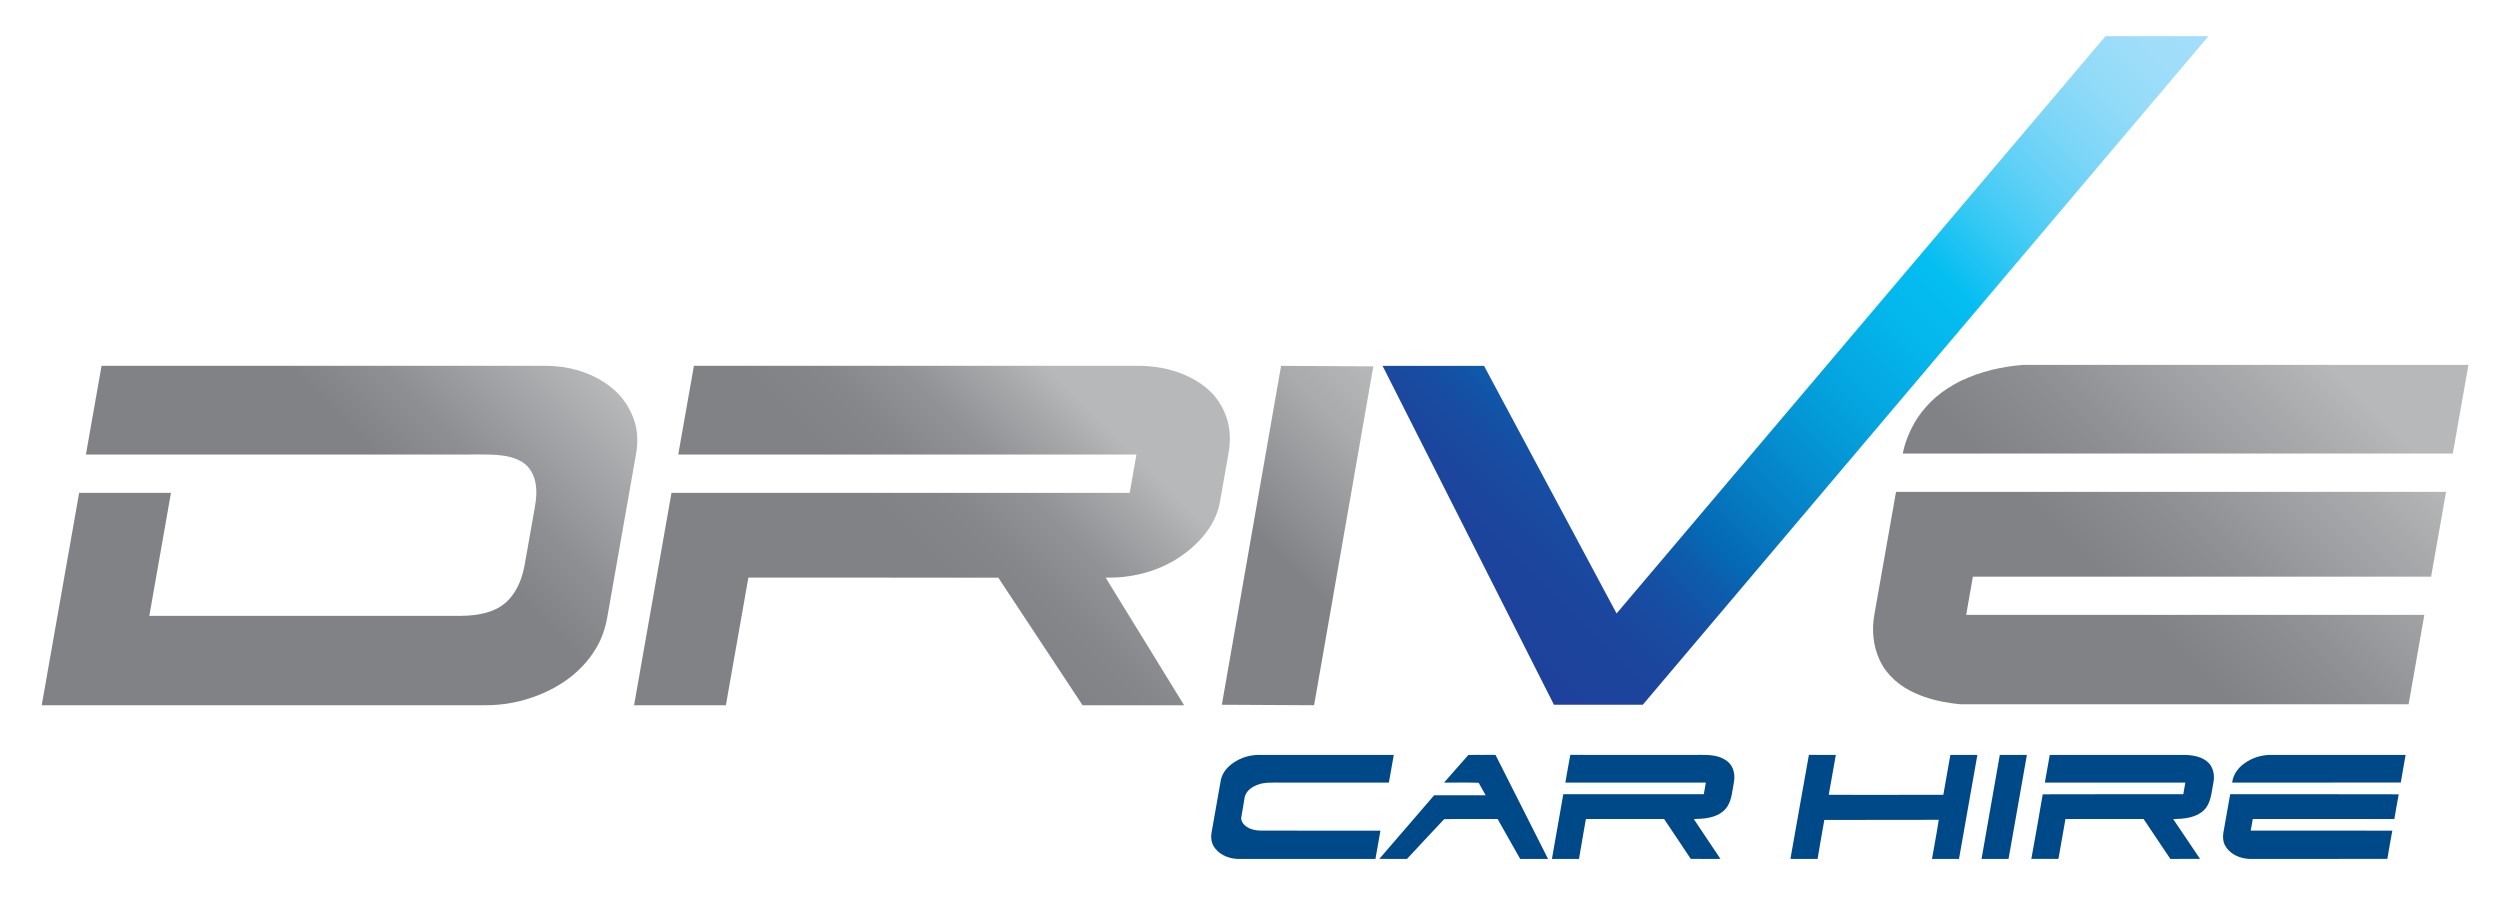 <?xml version="1.0" encoding="utf-8"?>
<!-- Generator: Adobe Illustrator 16.0.0, SVG Export Plug-In . SVG Version: 6.00 Build 0)  -->
<!DOCTYPE svg PUBLIC "-//W3C//DTD SVG 1.1//EN" "http://www.w3.org/Graphics/SVG/1.1/DTD/svg11.dtd">
<svg version="1.1" id="Layer_1" xmlns="http://www.w3.org/2000/svg" xmlns:xlink="http://www.w3.org/1999/xlink" x="0px" y="0px"
	 width="5149px" height="1853px" viewBox="0 0 5149 1853" enable-background="new 0 0 5149 1853" xml:space="preserve">
<g id="v">
	<linearGradient id="SVGID_1_" gradientUnits="userSpaceOnUse" x1="2983.503" y1="1234.493" x2="4346.008" y2="-128.012">
		<stop  offset="0.011" style="stop-color:#1E429B"/>
		<stop  offset="0.099" style="stop-color:#1C459D"/>
		<stop  offset="0.162" style="stop-color:#164EA3"/>
		<stop  offset="0.216" style="stop-color:#0C5EAD"/>
		<stop  offset="0.242" style="stop-color:#0568B4"/>
		<stop  offset="0.313" style="stop-color:#057EC4"/>
		<stop  offset="0.442" style="stop-color:#04A1DD"/>
		<stop  offset="0.549" style="stop-color:#04B6EC"/>
		<stop  offset="0.618" style="stop-color:#04BEF2"/>
		<stop  offset="0.626" style="stop-color:#0ABFF2"/>
		<stop  offset="0.691" style="stop-color:#38C9F4"/>
		<stop  offset="0.755" style="stop-color:#5FD0F6"/>
		<stop  offset="0.819" style="stop-color:#7DD6F7"/>
		<stop  offset="0.882" style="stop-color:#92DBF8"/>
		<stop  offset="0.943" style="stop-color:#9FDDF9"/>
		<stop  offset="1" style="stop-color:#A3DEF9"/>
	</linearGradient>
	<path fill="url(#SVGID_1_)" d="M4336.52,74.5c70.67,0,141.33-0.01,212,0c-388.379,458.98-776.67,918.04-1165.06,1377.01
		c-60.979-0.029-121.97,0-182.95-0.01c-117.68-232.66-235.34-465.33-352.99-698c69.66,0,139.32,0,208.98,0
		c91.02,169.99,181.98,340,273.01,509.98C3665.2,867.17,4000.83,470.81,4336.52,74.5z"/>
</g>
<g id="Drie">
	<linearGradient id="SVGID_2_" gradientUnits="userSpaceOnUse" x1="200.34" y1="1566.91" x2="1114.777" y2="652.473">
		<stop  offset="0.656" style="stop-color:#818285"/>
		<stop  offset="0.771" style="stop-color:#8F9093"/>
		<stop  offset="0.991" style="stop-color:#B5B6B8"/>
		<stop  offset="1" style="stop-color:#B7B8BA"/>
	</linearGradient>
	<path fill="url(#SVGID_2_)" d="M209.16,753.45c306.08,0.02,612.17,0,918.26,0.02c40.62,0.521,81.58,11.15,115.97,33.12
		c15.35,9.89,29.3,22.11,40.36,36.68c9.91,13.07,17.61,27.81,22.76,43.38c7.04,21.66,7.59,45.03,3.66,67.36
		c-19.87,112.86-39.78,225.711-59.67,338.57c-3.73,21.12-10.8,41.72-21.46,60.37c-17.59,30.31-42.98,55.91-72.56,74.61
		c-29.87,19.01-63.42,31.97-98.03,39.16c-21.34,4.46-43.19,6.1-64.97,5.779c-302.52,0-605.03,0.01-907.55,0
		c25.61-145.83,51.37-291.63,77.08-437.439c63.04,0.039,126.07,0.05,189.11-0.011c-14.81,84.46-29.8,168.89-44.59,253.351
		c208.65,0.039,417.3,0.01,625.95,0.02c20.06,0.23,40.3-0.109,59.96-4.56c18.04-3.95,35.84-11.28,49.49-24.011
		c14.4-13.279,24.36-30.76,30.63-49.189c5.83-16.52,8.13-33.96,11.26-51.12c4.29-24.39,8.6-48.771,12.88-73.16
		c3.87-22.35,9.26-45.03,5.86-67.81c-2.44-17.82-10.95-35.74-26.29-45.89c-15.83-10.551-35.09-14.07-53.71-15.771
		c-22-1.4-44.06-0.6-66.08-0.811c-260.19,0.021-520.38-0.039-780.56,0.03C187.65,875.24,198.32,814.33,209.16,753.45z"/>
	<linearGradient id="SVGID_3_" gradientUnits="userSpaceOnUse" x1="1445.202" y1="1591.773" x2="2361.715" y2="675.26">
		<stop  offset="0.495" style="stop-color:#818285"/>
		<stop  offset="0.586" style="stop-color:#858689"/>
		<stop  offset="0.686" style="stop-color:#929396"/>
		<stop  offset="0.788" style="stop-color:#A8A9AB"/>
		<stop  offset="0.844" style="stop-color:#B7B8BA"/>
	</linearGradient>
	<path fill="url(#SVGID_3_)" d="M1429.16,753.46c304.43,0.01,608.85,0,913.28,0c25.21-0.1,50.54,2.95,74.69,10.38
		c26.92,8.2,52.75,21.27,73.51,40.49c15.75,14.5,27.53,33.08,34.67,53.22c7.12,19.61,8.91,40.85,6.92,61.52
		c-0.91,9.88-2.94,19.6-4.59,29.37c-4.97,28.041-9.88,56.091-14.85,84.131c-3.13,17.76-9.63,34.92-19.06,50.29
		c-18.23,29.05-44.24,52.77-73.46,70.47c-42.85,25.68-93.29,37.439-143.04,36.38c53.79,87.64,107.69,175.221,161.59,262.8
		c-69.73-0.02-139.45-0.01-209.17-0.01c-57.83-87.62-115.75-175.189-173.59-262.811c-171.57-0.049-343.14,0-514.7-0.02
		c-15.42,87.61-30.87,175.21-46.33,262.82c-63.04,0.029-126.07,0-189.1,0.01c25.61-145.83,51.37-291.63,77.07-437.439
		c314.6,0.05,629.2,0.029,943.8,0.01c4.47-26.34,9.39-52.61,13.77-78.971c-314.55,0.011-629.11-0.039-943.66,0.03
		C1407.66,875.24,1418.31,814.33,1429.16,753.46z"/>
	<linearGradient id="SVGID_4_" gradientUnits="userSpaceOnUse" x1="2420.247" y1="1355.257" x2="2924.757" y2="850.747">
		<stop  offset="0.419" style="stop-color:#818285"/>
		<stop  offset="0.446" style="stop-color:#848588"/>
		<stop  offset="0.808" style="stop-color:#A9AAAC"/>
		<stop  offset="1" style="stop-color:#B7B8BA"/>
	</linearGradient>
	<path fill="url(#SVGID_4_)" d="M2638.51,753.5c63.33,0.34,126.66,0.67,190,1c-40.689,232.67-81.33,465.34-122.01,698
		c-63.34-0.33-126.67-0.67-190.01-1C2557.18,1218.83,2597.83,986.16,2638.51,753.5z"/>
	<g>
		<g>
			<linearGradient id="SVGID_5_" gradientUnits="userSpaceOnUse" x1="4054.507" y1="1553.256" x2="4970.151" y2="637.612">
				<stop  offset="0.349" style="stop-color:#818285"/>
				<stop  offset="0.504" style="stop-color:#8E8F92"/>
				<stop  offset="0.787" style="stop-color:#AFB0B2"/>
				<stop  offset="0.844" style="stop-color:#B7B8BA"/>
			</linearGradient>
			<path fill="url(#SVGID_5_)" d="M4167.529,751.49c-44.469,3.3-88.72,13.69-129.06,32.95c-10.11,4.94-19.72,10.82-29.22,16.81
				c-30.94,20.35-56.61,48.83-72.87,82.16c-7.82,16.11-14.22,33.07-17.45,50.73c377.631-0.08,755.26-0.03,1132.881-0.03
				c10.75-60.88,21.5-121.76,32.189-182.65C4778.51,751.48,4473.02,751.42,4167.529,751.49z M3905.03,1013.061
				c-14.841,83.789-29.54,167.609-44.36,251.399c-5.89,31.771-3.18,65.62,10.689,95.07c14.36,31.1,42.041,54.569,73.101,68.069
				c23.97,11.021,49.84,17.24,75.89,20.891c7.67,0.84,15.33,2.34,23.11,2.01c305.76-0.01,611.529,0,917.29,0
				c10.87-61.35,21.71-122.71,32.439-184.09c-314.56,0-629.109,0.029-943.67-0.01c4.55-26.25,9.271-52.48,13.83-78.73
				c314.58,0.02,629.16-0.04,943.75,0.03c10.32-58.2,20.5-116.431,30.83-174.62C4660.3,1013.08,4282.66,1013.11,3905.03,1013.061z"
				/>
		</g>
	</g>
</g>
<g id="Cae_Hire">
	<path fill="#004988" d="M2540.71,1570.76c15.7-10.75,34.81-16.32,53.81-15.94c92.051,0,184.09,0.011,276.141,0
		c-3.471,18.991-6.71,38.03-10.141,57.031c-72.35-0.12-144.71-0.04-217.069-0.051c-10.86,0.101-21.73-0.28-32.57,0.29
		c-10.31,0.561-20.57,3.141-29.61,8.2c-8.43,4.771-16.02,12.44-17.859,22.26c-1.851,13.681-4.78,27.19-6.851,40.851
		c-0.77,6.369,2.69,12.52,7.45,16.55c8.58,7.6,20.311,10.42,31.521,10.79c82.54,0.1,165.09-0.051,247.63,0.079
		c-3.49,19.381-6.851,38.791-10.26,58.19c-93.791,0.07-187.58-0.02-281.37,0.04c-18-0.05-36.87-6.75-48.36-21.1
		c-5.5-6.53-8.58-14.98-8.59-23.5c-0.28-6.33,1.37-12.48,2.35-18.67c5.811-33.11,11.63-66.211,17.51-99.3
		C2517.46,1591.41,2528.22,1579.11,2540.71,1570.76z"/>
	<path fill="#004988" d="M3024.12,1555.061c18.649-0.65,37.33,0.06,55.989-0.301c36.41,71.25,71.9,142.971,108.221,214.271
		c-19.12,0.03-38.221-0.04-57.33,0.03c-15.55-27.41-30.87-54.961-46.561-82.291c-36.709,0.32-73.43-0.5-110.13,0.411
		c-25.81,26.97-50.819,54.68-76.45,81.829c-18.979-0.05-37.97,0.24-56.949-0.159c37.79-43.48,75.13-87.36,112.85-130.9
		c35.391,0.04,70.771,0,106.16,0.03c-4.84-8.58-9.57-17.23-14.45-25.78c-23.729-0.9-47.59-0.25-71.37-0.32
		C2990.89,1593.04,3007.26,1573.84,3024.12,1555.061z"/>
	<path fill="#004988" d="M3234.189,1554.79c85.801,0.09,171.591,0.01,257.38,0.029c17.49,0.021,35.661-1.089,52.301,5.341
		c9.6,3.779,18.72,10.21,23.47,19.62c5.18,10.1,5.79,22.039,3.561,33.03c-3.12,16-4.03,33.09-12.69,47.379
		c-8.07,13.44-23.18,20.82-38.09,23.851c-10.39,2.19-21.03,2.649-31.601,2.86c18.08,27.51,36.681,54.669,54.95,82.06
		c-20.43,0.09-40.87,0.24-61.29-0.1c-17.949-27.57-36.61-54.671-54.84-82.05c-53.689,0.009-107.38-0.08-161.06,0.05
		c-4.49,27.409-9.86,54.68-14.19,82.13c-18.6,0.13-37.189-0.03-55.78,0.07c7.74-44.45,15.66-88.871,23.45-133.301
		c96.46,0.03,192.92,0.01,289.37,0c1.31-8.01,2.71-16.01,4.24-23.979c-96.46,0.06-192.92-0.05-289.38,0.05
		C3227.39,1592.819,3230.5,1573.75,3234.189,1554.79z"/>
	<path fill="#004988" d="M3725.62,1554.78c18.479,0.14,36.97-0.04,55.46,0.039c-5.07,27.361-9.53,54.841-14.6,82.2
		c78.67,0.011,157.35,0.15,236.02-0.08c4.71-27.399,9.609-54.759,14.46-82.129c18.54,0.109,37.08-0.101,55.63,0.079
		c-12.78,71.341-25.15,142.75-37.81,214.11c-18.55,0.061-37.091,0.03-55.63,0.04c4.609-26.88,9.909-53.64,13.899-80.63
		c-78.55,0.58-157.11-0.07-235.67,0.33c-4.51,26.779-9.62,53.46-13.91,80.279c-18.64,0-37.27,0.05-55.9-0.029
		C3700.55,1697.65,3712.53,1626.11,3725.62,1554.78z"/>
	<path fill="#004988" d="M4118.79,1554.9c18.601-0.101,37.199-0.12,55.81-0.021c-12.8,71.34-25.16,142.75-37.81,214.11
		c-18.54,0.11-37.08-0.01-55.61,0.06C4093.68,1697.66,4106.439,1626.319,4118.79,1554.9z"/>
	<path fill="#004988" d="M4221.67,1554.87c92.939-0.08,185.879-0.06,278.819-0.01c10.831,0.25,21.821,1.67,31.96,5.709
		c7.971,3.271,15.6,8.241,20.361,15.601c6.799,10.32,8.42,23.47,5.92,35.431c-3.281,16.5-4.061,34.18-13.041,48.899
		c-7.99,13.34-23.12,20.38-37.81,23.5c-10.5,2.29-21.28,2.65-31.96,3.02c18.7,27.12,36.62,54.791,55.29,81.931
		c-20.38,0.16-40.761,0.08-61.141,0.05c-18.27-27.45-36.699-54.79-55.1-82.14c-53.649-0.13-107.3-0.041-160.94-0.05
		c-4.699,26.47-9.399,52.939-13.98,79.439c-0.359,0.931-0.31,2.73-1.648,2.74c-18.221,0.06-36.451,0.11-54.661-0.04
		c8.11-44.27,15.911-88.61,23.45-132.99c96.5-0.46,193.01-0.021,289.521-0.22c1.43-7.96,2.771-15.94,4.19-23.9
		c-96.44-0.12-192.881-0.01-289.311-0.05C4215.02,1592.83,4218.23,1573.83,4221.67,1554.87z"/>
	<path fill="#004988" d="M4623,1571.95c15.43-11.15,34.439-17.11,53.46-17.12c92.72,0.06,185.43-0.141,278.14,0.09
		c-3.289,18.91-6.82,37.78-9.9,56.72c-115.789,0.36-231.569,0.061-347.35,0.15C4599.279,1595.45,4609.609,1581.08,4623,1571.95z"/>
	<path fill="#004988" d="M4593.27,1635.78c115.72,0.1,231.449-0.25,347.18,0.18c-3.329,16.89-6.029,33.89-9.049,50.84
		c-97.201,0.02-194.391-0.05-291.58,0.04c-1.34,7.971-2.67,15.96-4.371,23.87c97.261,0.14,194.52-0.01,291.79,0.08
		c-3.63,19.35-6.97,38.75-10.259,58.16c-92.811,0.22-185.621-0.02-278.432,0.119c-15.619,0.431-31.77-3.789-44.049-13.709
		c-6.65-5.541-12.431-12.671-14.59-21.18c-2.09-7.841-1.421-16.101,0.199-23.961C4584.48,1685.4,4588.85,1660.59,4593.27,1635.78z"
		/>
</g>
</svg>

